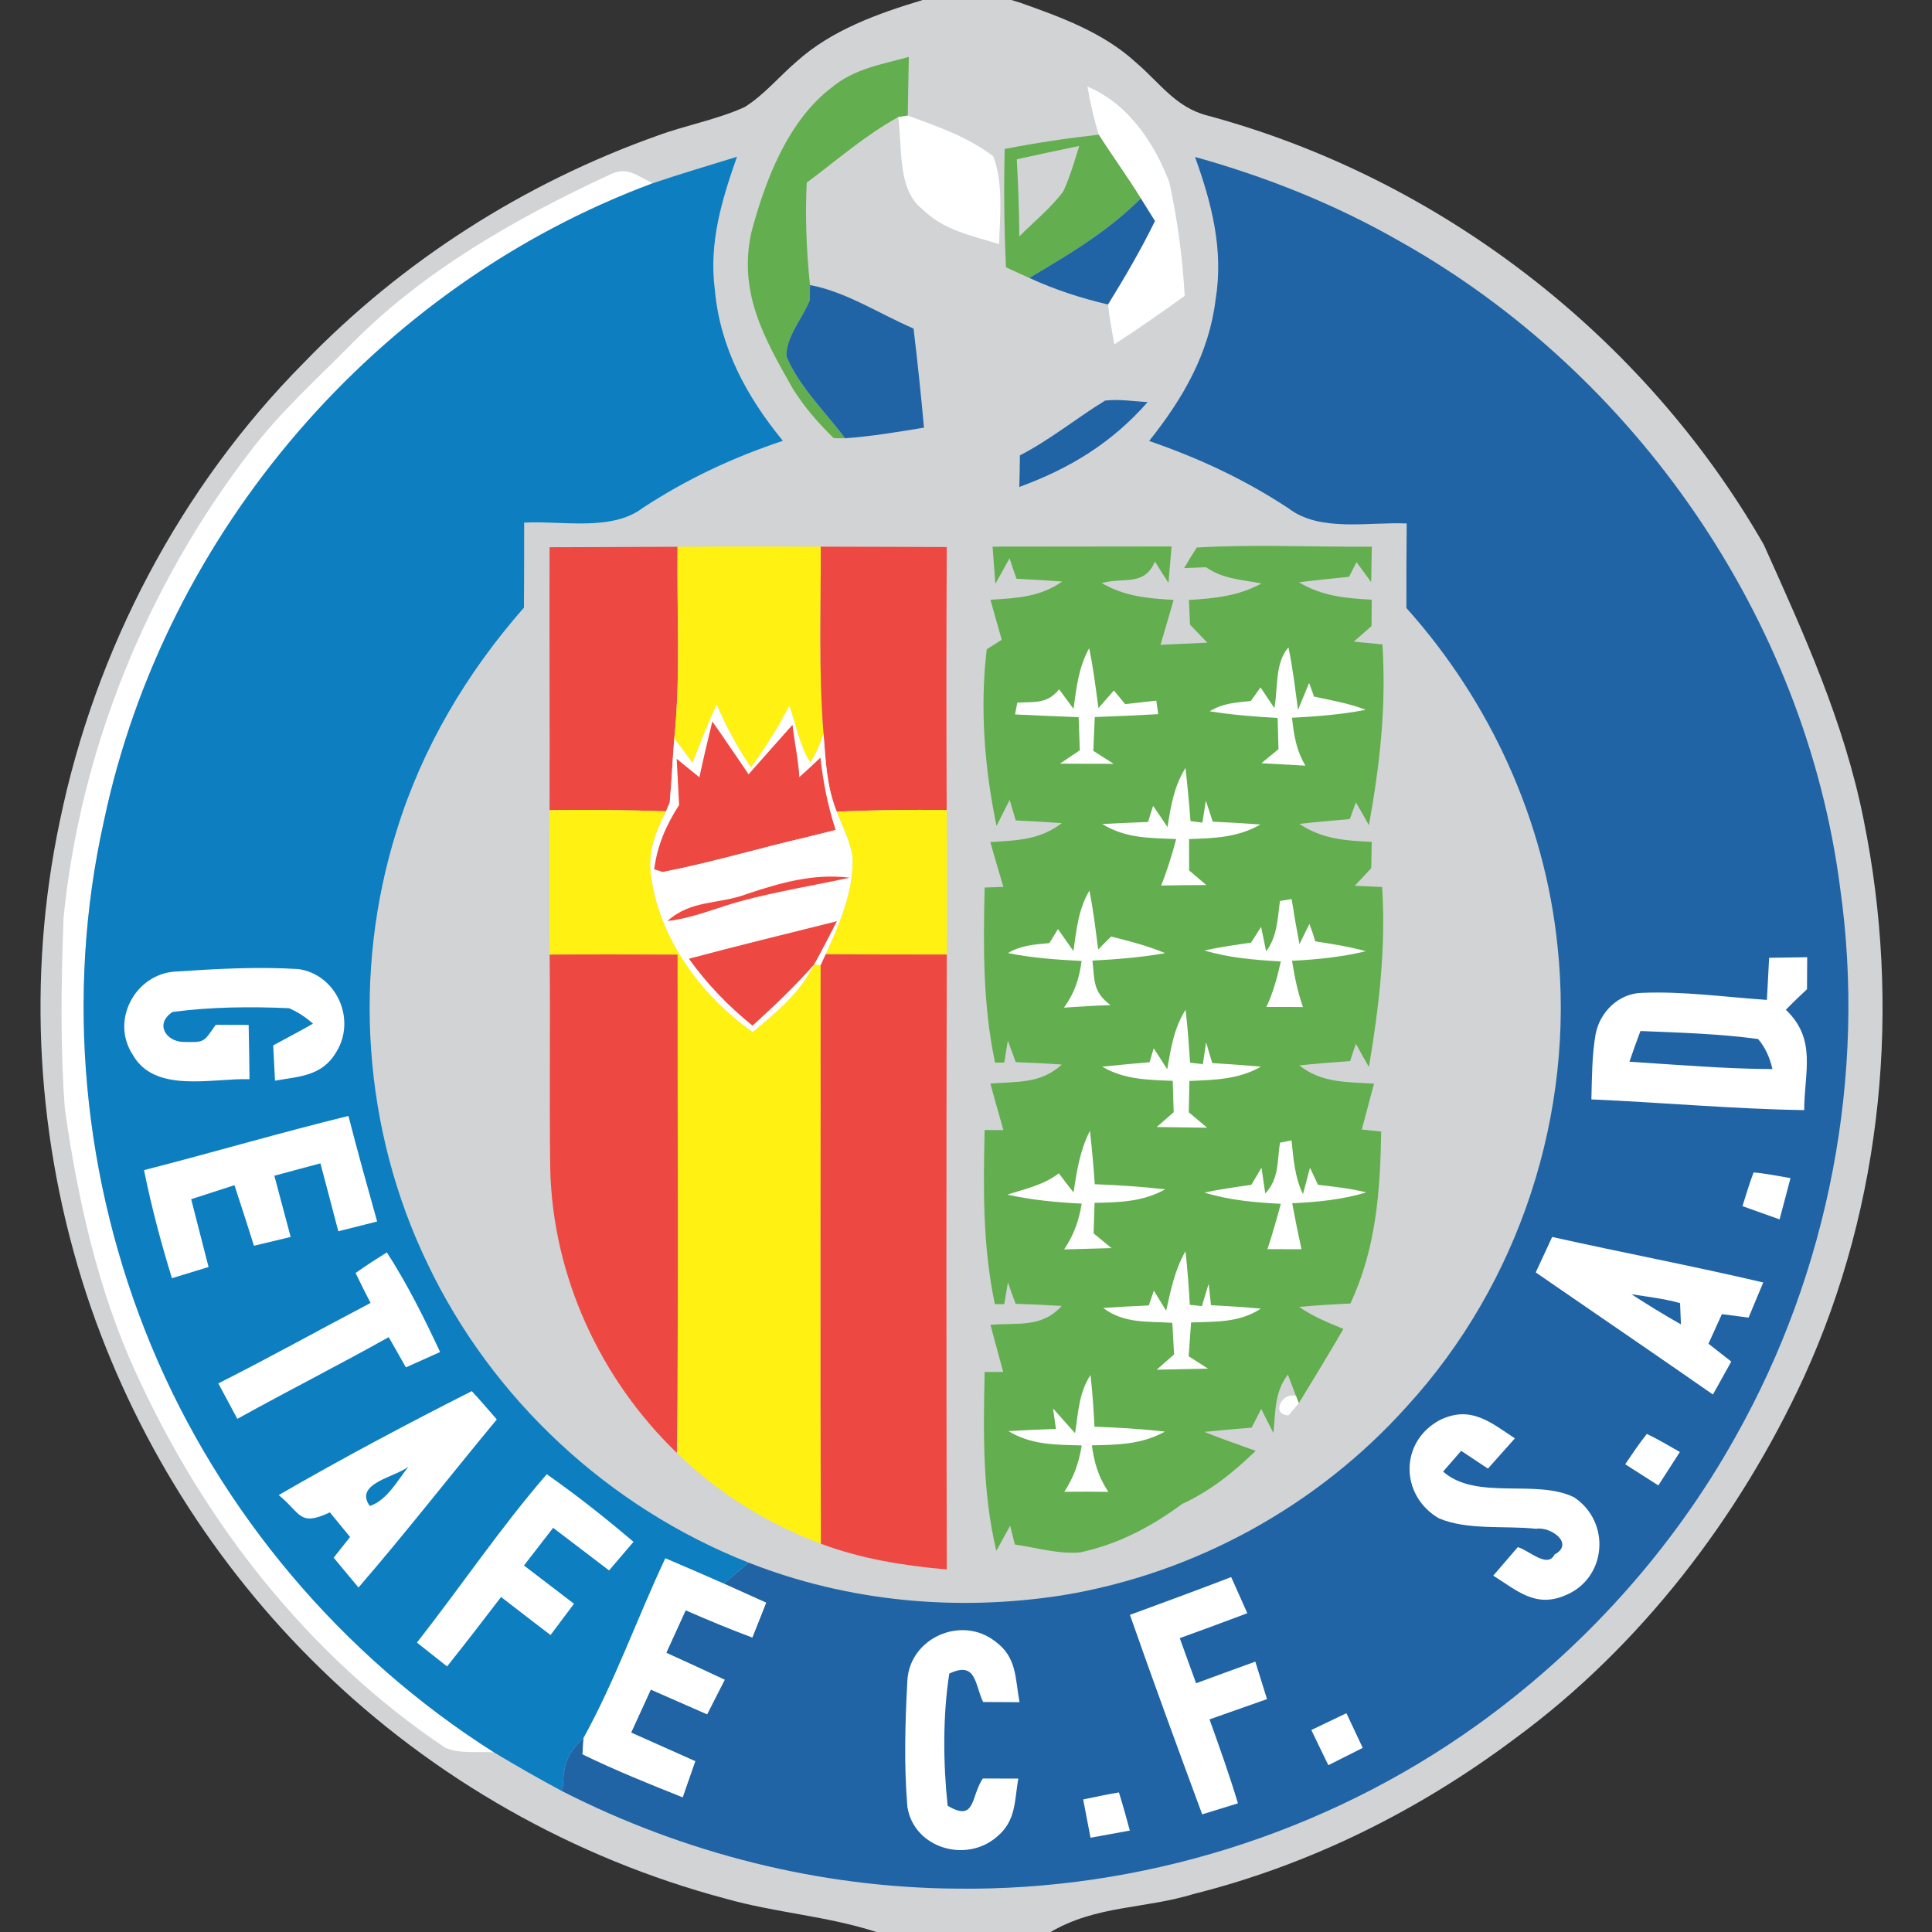 <?xml version="1.0" encoding="UTF-8" standalone="no"?>
<svg
   xmlns:dc="http://purl.org/dc/elements/1.1/"
   xmlns:cc="http://creativecommons.org/ns#"
   xmlns:rdf="http://www.w3.org/1999/02/22-rdf-syntax-ns#"
   xmlns:svg="http://www.w3.org/2000/svg"
   xmlns="http://www.w3.org/2000/svg"
   xmlns:sodipodi="http://sodipodi.sourceforge.net/DTD/sodipodi-0.dtd"
   xmlns:inkscape="http://www.inkscape.org/namespaces/inkscape"
   inkscape:version="1.0 (4035a4f, 2020-05-01)"
   sodipodi:docname="82.svg"
   id="svg3579"
   height="200.0pt"
   width="200.0pt"
   viewBox="0 0 200 200"
   version="1.1">
  <rect x="0" y="0" width="200" height="200" fill="#333333" stroke="none"/>
  <defs
     id="defs3583" />
  <sodipodi:namedview
     inkscape:current-layer="svg3579"
     inkscape:cy="133.33333"
     inkscape:cx="133.33333"
     inkscape:zoom="1.16625"
     showgrid="false"
     id="namedview3581"
     inkscape:window-height="480"
     inkscape:window-width="640"
     inkscape:pageshadow="2"
     inkscape:pageopacity="0"
     guidetolerance="10"
     gridtolerance="10"
     objecttolerance="10"
     borderopacity="1"
     bordercolor="#666666"
     pagecolor="#ffffff" />
  <path
     style="fill:#ffffff;fill-opacity:0"
     id="path3467"
     fill="#ffffff"
     d="M 0.00 0.00 L 95.51 0.00 C 90.88 1.40 86.08 3.10 82.43 6.40 C 80.66 7.92 79.07 9.85 77.09 11.08 C 74.22 12.39 71.01 12.95 68.04 14.05 C 54.30 18.93 41.64 27.00 31.50 37.50 C 18.69 50.40 9.85 67.23 6.19 85.02 C 2.76 101.24 3.79 118.27 8.96 134.01 C 13.79 148.63 22.17 162.05 33.22 172.77 C 44.84 184.11 59.43 192.38 75.12 196.55 C 80.27 198.01 85.61 198.34 90.72 200.00 L 0.00 200.00 L 0.00 0.00 Z" />
  <path
     id="path3469"
     fill="#d1d3d5"
     d="M 95.51 0.00 L 104.70 0.00 L 105.58 0.27 C 109.80 1.76 114.20 3.36 117.55 6.43 C 120.05 8.55 121.69 11.12 124.99 11.96 C 149.04 18.44 170.20 34.78 182.59 56.39 C 186.76 65.66 190.90 74.75 192.91 84.79 C 196.84 104.10 194.95 124.57 186.74 142.56 C 180.03 157.11 169.82 170.43 156.86 179.95 C 146.93 187.40 135.68 193.02 123.62 196.05 C 118.44 197.64 113.54 197.21 108.76 200.00 L 90.72 200.00 C 85.61 198.34 80.27 198.01 75.12 196.55 C 59.43 192.38 44.84 184.11 33.22 172.77 C 22.17 162.05 13.79 148.63 8.96 134.01 C 3.79 118.27 2.76 101.24 6.19 85.02 C 9.85 67.23 18.69 50.40 31.50 37.50 C 41.64 27.00 54.30 18.93 68.04 14.05 C 71.01 12.95 74.22 12.39 77.09 11.08 C 79.07 9.85 80.66 7.92 82.43 6.40 C 86.08 3.10 90.88 1.40 95.51 0.00 Z" />
  <path
     style="fill:#ffffff;fill-opacity:0"
     id="path3471"
     fill="#ffffff"
     d="M 104.70 0.00 L 200.00 0.00 L 200.00 200.00 L 108.76 200.00 C 113.54 197.21 118.44 197.64 123.62 196.05 C 135.68 193.02 146.93 187.40 156.86 179.95 C 169.82 170.43 180.03 157.11 186.74 142.56 C 194.95 124.57 196.84 104.10 192.91 84.79 C 190.90 74.75 186.76 65.66 182.59 56.39 C 170.20 34.78 149.04 18.44 124.99 11.96 C 121.69 11.12 120.05 8.55 117.55 6.43 C 114.20 3.36 109.80 1.76 105.58 0.27 L 104.70 0.00 Z" />
  <path
     id="path3473"
     fill="#63ae4f"
     d="M 94.08 5.89 C 94.04 7.92 94.01 9.94 93.97 11.97 L 92.98 12.12 C 89.53 14.03 86.66 16.56 83.51 18.91 C 83.34 22.48 83.48 25.95 83.85 29.51 L 83.83 31.08 C 83.11 32.90 81.30 34.94 81.42 36.92 C 82.73 40.04 85.47 42.67 87.48 45.37 L 86.31 45.36 C 84.72 43.81 83.25 42.13 82.07 40.23 C 79.13 35.05 76.44 30.36 77.76 24.15 C 79.15 18.82 81.54 12.52 86.07 9.08 C 88.43 7.11 91.20 6.69 94.08 5.89 Z" />
  <path
     id="path3475"
     fill="#ffffff"
     d="M 112.57 8.96 C 116.76 10.71 119.49 14.77 121.05 18.87 C 121.89 22.71 122.42 26.70 122.64 30.63 C 120.24 32.35 117.83 34.04 115.35 35.65 C 115.12 34.27 114.84 32.90 114.70 31.52 C 116.44 28.70 118.10 25.86 119.56 22.88 C 119.08 22.10 118.59 21.32 118.10 20.54 C 116.71 18.29 115.16 16.16 113.74 13.94 C 113.24 12.31 112.86 10.64 112.57 8.96 Z" />
  <path
     id="path3477"
     fill="#ffffff"
     d="M 93.97 11.97 C 96.99 13.05 100.26 14.21 102.82 16.18 C 103.89 18.91 103.50 22.38 103.43 25.27 C 100.48 24.36 97.69 23.85 95.41 21.59 C 92.86 19.56 93.42 15.09 92.98 12.12 L 93.97 11.97 Z" />
  <path
     id="path3479"
     fill="#63ae4f"
     d="M 113.74 13.94 C 115.16 16.16 116.71 18.29 118.10 20.54 C 114.67 23.96 110.68 26.33 106.55 28.77 C 105.74 28.41 104.94 28.04 104.14 27.67 C 103.95 23.59 103.90 19.51 104.01 15.42 C 107.24 14.79 110.47 14.31 113.74 13.94 Z" />
  <path
     id="path3481"
     fill="#d1d3d5"
     d="M 111.72 15.11 C 111.23 16.69 110.77 18.31 110.07 19.81 C 108.79 21.54 107.03 22.95 105.52 24.47 C 105.50 21.81 105.40 19.15 105.26 16.49 C 107.41 16.02 109.56 15.55 111.72 15.11 Z" />
  <path
     id="path3483"
     fill="#ffffff"
     d="M 67.57 18.97 C 38.98 29.59 17.05 55.15 10.76 84.98 C 6.72 103.05 8.57 122.22 15.65 139.29 C 22.78 156.51 35.40 171.43 51.13 181.40 C 49.53 181.29 47.53 181.59 46.06 180.91 C 31.87 171.36 21.13 157.60 14.07 142.11 C 10.15 133.58 8.04 124.11 6.72 114.85 C 6.22 108.29 6.34 101.56 6.58 94.99 C 8.32 77.59 15.21 60.64 25.86 46.79 C 29.00 42.64 32.74 39.31 36.49 35.50 C 43.89 28.02 53.48 22.55 62.96 18.16 C 64.90 17.13 65.83 18.15 67.57 18.97 Z" />
  <path
     id="path3485"
     fill="#0d7ec0"
     d="M 76.29 16.23 C 74.70 20.76 73.37 25.14 74.00 30.01 C 74.54 35.99 77.29 41.06 81.04 45.63 C 75.82 47.38 71.17 49.55 66.55 52.57 C 63.32 55.04 58.16 53.89 54.26 54.10 C 54.26 57.03 54.26 59.97 54.24 62.90 C 48.31 69.65 43.70 77.41 41.05 86.02 C 36.45 100.68 37.57 116.96 44.25 130.80 C 50.93 144.85 63.02 156.06 77.49 161.76 C 76.63 162.49 75.78 163.21 74.93 163.94 C 72.92 163.05 70.90 162.19 68.88 161.32 C 65.98 167.47 63.70 173.97 60.41 179.92 C 58.45 181.76 58.36 182.86 58.23 185.44 C 55.83 184.16 53.46 182.80 51.13 181.40 C 35.40 171.43 22.78 156.51 15.65 139.29 C 8.57 122.22 6.72 103.05 10.76 84.98 C 17.05 55.15 38.98 29.59 67.57 18.97 C 70.46 17.99 73.38 17.13 76.29 16.23 Z" />
  <path
     id="path3487"
     fill="#2064a5"
     d="M 123.71 16.25 C 131.13 18.31 138.29 21.18 144.98 25.02 C 169.34 38.72 186.91 64.14 190.49 91.92 C 193.24 111.30 189.29 131.63 179.69 148.68 C 173.10 160.53 163.73 170.86 152.69 178.73 C 137.15 189.80 118.08 195.76 99.00 195.51 C 84.87 195.41 70.81 191.85 58.23 185.44 C 58.36 182.86 58.45 181.76 60.41 179.92 L 60.30 181.60 C 63.68 183.25 67.18 184.66 70.67 186.05 C 71.11 184.80 71.54 183.56 71.97 182.32 C 69.75 181.33 67.54 180.35 65.33 179.36 C 66.01 177.87 66.69 176.39 67.37 174.90 C 69.31 175.75 71.25 176.60 73.20 177.46 C 73.80 176.27 74.41 175.08 75.02 173.89 C 73.01 172.95 70.99 172.01 68.97 171.10 C 69.64 169.63 70.31 168.16 70.98 166.69 C 73.26 167.69 75.55 168.64 77.88 169.51 C 78.36 168.31 78.83 167.11 79.31 165.91 C 77.85 165.25 76.39 164.59 74.93 163.94 C 75.78 163.21 76.63 162.49 77.49 161.76 C 87.79 165.82 99.09 166.85 110.01 165.14 C 123.66 162.90 136.39 155.90 145.62 145.61 C 157.31 132.86 163.07 115.18 161.24 97.99 C 159.92 84.98 154.30 72.67 145.59 62.94 C 145.58 60.03 145.60 57.11 145.62 54.19 C 141.70 54.01 136.65 55.12 133.40 52.63 C 128.83 49.62 124.12 47.43 118.96 45.65 C 122.43 41.29 125.15 36.64 125.84 31.01 C 126.68 25.85 125.44 21.07 123.71 16.25 Z" />
  <path
     id="path3489"
     fill="#2064a5"
     d="M 118.10 20.54 C 118.59 21.32 119.08 22.10 119.56 22.88 C 118.10 25.86 116.44 28.70 114.70 31.52 C 111.88 30.86 109.18 29.98 106.55 28.77 C 110.68 26.33 114.67 23.96 118.10 20.54 Z" />
  <path
     id="path3491"
     fill="#2064a5"
     d="M 83.85 29.51 C 87.58 30.20 91.01 32.48 94.57 34.01 C 94.98 37.43 95.34 40.84 95.65 44.27 C 92.92 44.72 90.25 45.17 87.48 45.37 C 85.47 42.67 82.73 40.04 81.42 36.92 C 81.30 34.94 83.11 32.90 83.83 31.08 L 83.85 29.51 Z" />
  <path
     id="path3493"
     fill="#2064a5"
     d="M 114.40 41.47 C 115.84 41.30 117.35 41.54 118.80 41.63 C 115.07 45.86 110.78 48.48 105.52 50.41 C 105.55 49.32 105.57 48.23 105.58 47.14 C 108.71 45.53 111.41 43.30 114.40 41.47 Z" />
  <path
     id="path3495"
     fill="#ed4942"
     d="M 56.89 56.65 C 61.30 56.63 65.72 56.63 70.14 56.60 C 70.05 63.23 70.48 69.90 69.80 76.44 C 69.62 78.66 69.53 80.87 69.33 83.08 L 68.94 83.99 C 64.92 83.85 60.91 83.80 56.89 83.87 C 56.92 74.79 56.86 65.72 56.89 56.65 Z" />
  <path
     id="path3497"
     fill="#fff212"
     d="M 70.14 56.60 C 75.08 56.56 80.02 56.57 84.96 56.59 C 84.99 63.05 84.73 69.48 85.25 75.93 C 84.92 77.01 84.47 78.02 83.89 78.95 C 82.78 77.23 82.39 74.98 81.71 73.06 C 80.55 75.32 79.25 77.39 77.74 79.44 C 76.32 77.37 75.18 75.25 74.19 72.94 C 73.27 74.92 72.48 76.95 71.69 78.98 C 71.06 78.13 70.44 77.28 69.80 76.44 C 70.48 69.90 70.05 63.23 70.14 56.60 Z" />
  <path
     id="path3499"
     fill="#ed4942"
     d="M 84.96 56.59 C 89.31 56.61 93.66 56.60 98.01 56.63 C 97.96 65.70 97.96 74.78 98.00 83.85 C 94.20 83.81 90.41 83.85 86.62 84.03 C 85.56 81.38 85.47 78.74 85.25 75.93 C 84.73 69.48 84.99 63.05 84.96 56.59 Z" />
  <path
     id="path3501"
     fill="#63ae4f"
     d="M 102.75 56.59 C 108.92 56.59 115.10 56.57 121.28 56.57 C 121.17 57.83 121.06 59.08 120.96 60.33 C 120.48 59.61 120.01 58.87 119.56 58.13 C 118.45 60.73 116.37 59.72 114.05 60.36 C 116.43 61.74 118.80 61.95 121.49 62.10 C 121.06 63.65 120.58 65.19 120.14 66.75 C 121.75 66.67 123.37 66.60 124.98 66.53 C 124.39 65.91 123.79 65.29 123.19 64.66 C 123.15 63.81 123.12 62.96 123.08 62.11 C 125.77 61.94 128.18 61.71 130.59 60.40 C 128.55 60.00 126.61 59.95 124.85 58.72 C 124.09 58.75 123.34 58.78 122.58 58.81 C 123.00 58.09 123.44 57.38 123.89 56.68 C 129.90 56.33 135.98 56.64 142.01 56.59 C 141.99 57.81 141.96 59.04 141.94 60.26 C 141.43 59.57 140.93 58.88 140.43 58.19 C 140.17 58.70 139.91 59.20 139.65 59.71 C 137.92 59.88 136.19 60.06 134.47 60.28 C 136.87 61.72 139.26 61.93 142.00 62.08 C 141.99 62.99 141.99 63.90 141.98 64.81 C 141.37 65.34 140.75 65.88 140.14 66.42 C 141.13 66.52 142.12 66.61 143.11 66.71 C 143.51 73.20 142.86 79.06 141.71 85.42 C 141.27 84.63 140.82 83.84 140.36 83.06 C 140.15 83.64 139.94 84.21 139.73 84.79 C 137.99 84.95 136.25 85.08 134.51 85.29 C 136.88 86.87 139.24 87.02 142.00 87.15 C 141.98 88.06 141.97 88.96 141.95 89.87 C 141.38 90.48 140.81 91.09 140.24 91.70 C 141.18 91.74 142.13 91.78 143.08 91.82 C 143.47 98.19 142.76 104.20 141.71 110.45 C 141.25 109.65 140.80 108.85 140.36 108.05 C 140.16 108.64 139.96 109.24 139.76 109.84 C 138.00 109.97 136.25 110.10 134.50 110.29 C 136.85 112.14 139.40 111.99 142.24 112.18 C 141.82 113.77 141.40 115.35 140.97 116.93 L 142.98 117.14 C 142.88 123.33 142.46 129.24 139.79 134.94 C 138.02 135.02 136.25 135.13 134.48 135.29 C 135.90 136.27 137.47 136.92 139.07 137.57 C 137.57 140.16 136.01 142.70 134.45 145.26 L 134.16 144.51 L 133.32 142.30 C 131.91 144.13 132.06 146.14 131.82 148.33 C 131.39 147.51 130.98 146.68 130.56 145.85 C 130.23 146.50 129.90 147.14 129.57 147.79 C 127.93 147.92 126.30 148.06 124.67 148.23 C 126.43 148.93 128.21 149.56 129.99 150.19 C 127.69 152.41 125.32 154.33 122.39 155.68 C 119.19 158.04 115.74 159.87 111.82 160.70 C 109.61 160.91 107.25 160.20 105.06 159.89 C 104.90 159.24 104.73 158.59 104.57 157.94 C 104.10 158.81 103.62 159.67 103.14 160.54 C 101.68 154.41 101.80 148.27 101.93 142.03 L 103.85 142.02 C 103.41 140.40 102.97 138.78 102.53 137.15 C 105.36 136.90 107.80 137.50 109.91 135.19 C 108.32 135.09 106.73 135.02 105.14 134.97 C 104.86 134.24 104.59 133.50 104.34 132.75 L 103.96 135.00 L 102.99 135.00 C 101.72 129.03 101.79 123.05 101.93 116.98 L 103.87 116.99 C 103.42 115.38 102.96 113.78 102.52 112.17 C 105.29 111.95 107.73 112.21 109.92 110.20 C 108.33 110.09 106.74 110.01 105.15 109.95 C 104.88 109.21 104.61 108.47 104.33 107.72 L 103.96 110.00 L 103.01 110.00 C 101.73 103.99 101.79 97.99 101.93 91.88 L 103.87 91.81 C 103.42 90.27 102.95 88.73 102.52 87.17 C 105.27 87.00 107.64 86.96 109.92 85.21 C 108.33 85.10 106.74 85.00 105.15 84.93 C 104.94 84.23 104.73 83.52 104.52 82.81 C 104.07 83.70 103.61 84.60 103.16 85.49 C 101.92 79.55 101.42 73.24 102.15 67.21 L 103.70 66.23 C 103.31 64.85 102.92 63.47 102.53 62.09 C 105.26 61.91 107.64 61.82 109.96 60.20 C 108.39 60.08 106.81 59.99 105.23 59.91 C 104.98 59.21 104.73 58.51 104.51 57.79 C 104.02 58.68 103.53 59.56 103.04 60.44 C 102.94 59.16 102.85 57.87 102.75 56.59 Z" />
  <path
     id="path3503"
     fill="#ffffff"
     d="M 133.38 67.02 C 133.83 69.16 134.08 71.32 134.37 73.49 C 134.75 72.56 135.14 71.63 135.52 70.70 C 135.69 71.17 135.86 71.64 136.03 72.11 C 137.85 72.51 139.64 72.80 141.38 73.48 C 138.86 73.97 136.31 74.17 133.75 74.30 C 133.95 76.12 134.18 77.66 135.14 79.26 C 133.62 79.17 132.10 79.09 130.58 79.01 C 131.17 78.52 131.76 78.04 132.35 77.55 C 132.32 76.47 132.29 75.40 132.26 74.32 C 129.91 74.19 127.56 74.01 125.23 73.63 C 126.58 72.80 127.94 72.72 129.48 72.57 C 129.82 72.10 130.15 71.63 130.49 71.16 L 131.92 73.30 C 132.31 71.30 131.95 68.61 133.38 67.02 Z" />
  <path
     id="path3505"
     fill="#ffffff"
     d="M 112.75 67.10 C 113.18 69.15 113.43 71.22 113.71 73.30 L 115.31 71.48 C 115.70 71.95 116.09 72.42 116.48 72.89 C 117.55 72.77 118.63 72.65 119.70 72.53 L 119.90 73.93 C 117.71 74.05 115.52 74.15 113.33 74.23 C 113.28 75.40 113.23 76.56 113.18 77.73 C 113.88 78.17 114.58 78.62 115.28 79.07 C 113.43 79.07 111.58 79.07 109.73 79.05 C 110.41 78.59 111.09 78.13 111.78 77.67 C 111.74 76.53 111.70 75.38 111.66 74.24 C 109.47 74.16 107.27 74.06 105.08 73.96 L 105.31 72.74 C 107.14 72.61 108.34 72.93 109.64 71.36 C 110.13 72.03 110.63 72.71 111.13 73.38 C 111.44 71.13 111.65 69.11 112.75 67.10 Z" />
  <path
     id="path3507"
     fill="#ffffff"
     d="M 74.19 72.94 C 75.18 75.25 76.32 77.37 77.74 79.44 C 79.25 77.39 80.55 75.32 81.71 73.06 C 82.39 74.98 82.78 77.23 83.89 78.95 C 84.47 78.02 84.92 77.01 85.25 75.93 C 85.47 78.74 85.56 81.38 86.62 84.03 C 87.21 85.48 87.94 86.97 88.24 88.52 C 88.48 91.99 86.91 95.69 85.48 98.78 L 84.95 99.93 L 84.27 99.85 C 85.09 98.38 85.85 96.87 86.63 95.37 C 81.52 96.65 76.40 97.89 71.32 99.25 C 73.25 101.92 75.34 104.09 77.90 106.17 C 80.12 104.16 82.29 102.09 84.27 99.85 C 82.81 102.83 80.40 104.76 77.93 106.85 C 72.68 103.17 68.42 97.42 67.44 91.01 C 66.98 88.39 67.77 86.28 68.94 83.99 L 69.33 83.08 C 69.53 80.87 69.62 78.66 69.80 76.44 C 70.44 77.28 71.06 78.13 71.69 78.98 C 72.48 76.95 73.27 74.92 74.19 72.94 Z" />
  <path
     id="path3509"
     fill="#ed4942"
     d="M 73.74 74.69 C 74.40 75.62 75.05 76.55 75.68 77.50 C 76.29 78.38 76.90 79.26 77.49 80.16 C 79.01 78.45 80.51 76.73 82.04 75.03 C 82.16 76.28 82.74 79.29 82.74 80.45 C 83.49 79.79 84.21 79.12 84.93 78.43 C 85.22 81.03 85.70 83.44 86.51 85.92 C 85.51 86.17 84.50 86.42 83.50 86.67 C 78.53 87.82 73.63 89.30 68.62 90.27 L 67.72 89.99 C 68.06 87.47 68.94 85.46 70.30 83.33 C 70.22 81.74 70.13 80.14 70.05 78.55 C 70.83 79.19 71.61 79.83 72.40 80.46 C 72.81 78.53 73.27 76.61 73.74 74.69 Z" />
  <path
     id="path3511"
     fill="#ffffff"
     d="M 122.72 79.50 C 122.93 81.34 123.10 83.17 123.24 85.00 L 124.47 85.16 L 124.83 82.89 C 125.07 83.61 125.31 84.33 125.54 85.06 C 127.19 85.13 128.84 85.23 130.48 85.35 C 128.12 86.70 125.74 86.77 123.09 86.86 C 123.09 87.94 123.10 89.02 123.10 90.11 C 123.69 90.61 124.28 91.11 124.88 91.62 C 123.32 91.62 121.76 91.64 120.20 91.67 C 120.83 90.10 121.32 88.50 121.76 86.86 C 119.01 86.74 116.52 86.80 114.10 85.30 C 115.68 85.22 117.27 85.15 118.85 85.09 C 119.02 84.53 119.19 83.97 119.37 83.42 C 119.87 84.15 120.37 84.88 120.86 85.62 C 121.20 83.44 121.53 81.41 122.72 79.50 Z" />
  <path
     id="path3513"
     fill="#fff212"
     d="M 56.89 83.87 C 60.91 83.80 64.92 83.85 68.94 83.99 C 67.77 86.28 66.98 88.39 67.44 91.01 C 68.42 97.42 72.68 103.17 77.93 106.85 C 80.40 104.76 82.81 102.83 84.27 99.85 L 84.95 99.93 C 84.97 119.89 84.90 139.85 84.98 159.81 C 79.42 157.71 74.33 154.56 70.07 150.41 C 70.26 133.22 70.12 116.02 70.14 98.82 C 65.73 98.80 61.31 98.79 56.90 98.82 C 56.86 93.84 56.87 88.85 56.89 83.87 Z" />
  <path
     id="path3515"
     fill="#fff212"
     d="M 86.62 84.03 C 90.41 83.85 94.20 83.81 98.00 83.85 C 98.04 88.84 98.04 93.82 98.01 98.81 C 93.83 98.81 89.66 98.81 85.48 98.78 C 86.91 95.69 88.48 91.99 88.24 88.52 C 87.94 86.97 87.21 85.48 86.62 84.03 Z" />
  <path
     id="path3517"
     fill="#ffffff"
     d="M 83.50 86.67 C 84.50 86.42 85.51 86.17 86.51 85.92 C 86.68 86.53 86.84 87.14 87.00 87.75 C 80.87 89.82 74.59 91.25 68.27 92.60 C 68.39 91.82 68.51 91.04 68.62 90.27 C 73.63 89.30 78.53 87.82 83.50 86.67 Z" />
  <path
     id="path3519"
     fill="#ed4942"
     d="M 87.96 90.86 C 84.20 91.67 80.38 92.29 76.67 93.29 C 74.19 93.97 71.66 95.07 69.10 95.34 C 71.59 93.11 74.35 93.66 77.33 92.54 C 80.82 91.37 84.25 90.40 87.96 90.86 Z" />
  <path
     id="path3521"
     fill="#ffffff"
     d="M 112.77 92.20 C 113.19 94.22 113.42 96.25 113.68 98.29 L 115.02 96.95 C 116.90 97.42 118.82 97.91 120.61 98.67 C 118.12 99.11 115.61 99.31 113.09 99.44 C 113.32 101.52 113.12 102.67 114.96 104.05 C 113.35 104.10 111.74 104.20 110.14 104.31 C 111.27 102.73 111.69 101.42 111.97 99.48 C 109.40 99.34 106.86 99.18 104.34 98.66 C 105.71 97.85 107.08 97.77 108.63 97.63 C 108.93 97.14 109.22 96.66 109.52 96.18 L 111.12 98.45 C 111.45 96.22 111.61 94.18 112.77 92.20 Z" />
  <path
     id="path3523"
     fill="#ffffff"
     d="M 132.50 93.27 L 133.71 93.07 C 133.95 94.63 134.22 96.18 134.52 97.74 C 134.86 97.04 135.20 96.34 135.55 95.65 C 135.78 96.24 135.98 96.84 136.16 97.45 C 137.92 97.72 139.67 97.99 141.39 98.47 C 138.87 99.08 136.33 99.33 133.75 99.46 C 134.01 101.10 134.33 102.68 134.88 104.25 C 133.62 104.24 132.36 104.23 131.10 104.24 C 131.81 102.73 132.22 101.16 132.59 99.53 C 129.90 99.37 127.27 99.17 124.68 98.39 C 126.28 98.05 127.89 97.81 129.51 97.58 C 129.86 97.04 130.21 96.49 130.55 95.95 L 131.07 98.49 C 132.24 96.90 132.24 95.14 132.50 93.27 Z" />
  <path
     id="path3525"
     fill="#ed4942"
     d="M 86.63 95.37 C 85.85 96.87 85.09 98.38 84.27 99.85 C 82.29 102.09 80.12 104.16 77.90 106.17 C 75.34 104.09 73.25 101.92 71.32 99.25 C 76.40 97.89 81.52 96.65 86.63 95.37 Z" />
  <path
     id="path3527"
     fill="#ed4942"
     d="M 56.90 98.82 C 61.31 98.79 65.73 98.80 70.14 98.82 C 70.12 116.02 70.26 133.22 70.07 150.41 C 62.11 142.73 57.22 132.10 56.96 121.00 C 56.86 113.61 56.98 106.21 56.90 98.82 Z" />
  <path
     id="path3529"
     fill="#ed4942"
     d="M 85.48 98.78 C 89.66 98.81 93.83 98.81 98.01 98.81 C 97.96 120.03 97.96 141.25 98.01 162.47 C 93.55 162.08 89.18 161.38 84.98 159.81 C 84.90 139.85 84.97 119.89 84.95 99.93 L 85.48 98.78 Z" />
  <path
     id="path3531"
     fill="#ffffff"
     d="M 183.14 99.15 C 184.46 99.13 185.77 99.11 187.08 99.09 C 187.08 100.19 187.07 101.29 187.06 102.40 C 186.32 103.10 185.58 103.80 184.87 104.53 C 188.10 107.61 186.78 110.97 186.77 114.92 C 179.41 114.80 172.09 114.13 164.74 113.81 C 164.80 111.57 164.79 109.26 165.18 107.04 C 165.63 104.74 167.56 102.84 169.97 102.78 C 174.27 102.60 178.62 103.22 182.91 103.51 C 182.99 102.06 183.07 100.60 183.14 99.15 Z" />
  <path
     id="path3533"
     fill="#ffffff"
     d="M 18.10 100.58 C 22.33 100.30 26.67 100.05 30.91 100.32 C 34.82 100.89 36.89 105.49 34.84 108.86 C 33.37 111.40 31.06 111.42 28.47 111.87 C 28.40 110.65 28.34 109.44 28.28 108.22 C 29.65 107.47 31.04 106.75 32.40 105.97 C 31.62 105.27 30.79 104.74 29.92 104.37 C 25.98 104.19 21.76 104.23 17.86 104.76 C 16.00 105.98 17.17 107.82 18.98 107.86 C 21.23 107.92 21.06 107.89 22.33 106.09 C 23.46 106.09 24.60 106.09 25.74 106.10 C 25.77 107.97 25.82 109.85 25.83 111.72 C 22.00 111.59 16.01 113.24 13.74 109.18 C 11.42 105.65 13.99 100.86 18.10 100.58 Z" />
  <path
     id="path3535"
     fill="#ffffff"
     d="M 122.73 104.53 C 122.95 106.35 123.07 108.18 123.20 110.01 L 124.52 110.16 L 124.86 107.90 C 125.06 108.62 125.27 109.34 125.49 110.05 C 127.17 110.15 128.85 110.27 130.53 110.42 C 128.20 111.75 125.75 111.79 123.13 111.90 C 123.11 112.98 123.09 114.06 123.06 115.14 C 123.69 115.68 124.33 116.21 124.96 116.74 C 123.22 116.71 121.48 116.69 119.74 116.67 C 120.32 116.16 120.91 115.65 121.50 115.14 C 121.46 114.06 121.43 112.97 121.40 111.89 C 118.81 111.78 116.40 111.77 114.10 110.42 C 115.73 110.25 117.37 110.10 119.00 109.96 C 119.14 109.48 119.29 109.00 119.43 108.52 C 119.90 109.24 120.37 109.96 120.83 110.69 C 121.22 108.48 121.52 106.45 122.73 104.53 Z" />
  <path
     id="path3537"
     fill="#2064a5"
     d="M 169.82 106.73 C 173.87 106.90 177.98 107.01 182.00 107.56 C 182.71 108.39 183.20 109.43 183.48 110.67 C 178.58 110.65 173.61 110.22 168.68 109.91 C 169.04 108.84 169.42 107.78 169.82 106.73 Z" />
  <path
     id="path3539"
     fill="#ffffff"
     d="M 36.07 115.52 C 37.01 119.18 38.02 122.81 39.04 126.45 C 37.70 126.79 36.36 127.12 35.02 127.46 C 34.41 125.11 33.79 122.77 33.17 120.43 C 31.58 120.86 29.99 121.28 28.40 121.71 C 28.97 123.82 29.53 125.93 30.09 128.05 C 28.83 128.35 27.56 128.66 26.29 128.96 C 25.63 126.87 24.96 124.78 24.27 122.69 C 22.78 123.18 21.28 123.66 19.79 124.14 C 20.39 126.48 20.99 128.82 21.59 131.16 C 20.33 131.55 19.06 131.93 17.80 132.32 C 16.66 128.63 15.67 124.91 14.91 121.13 C 21.98 119.32 28.98 117.26 36.07 115.52 Z" />
  <path
     id="path3541"
     fill="#ffffff"
     d="M 112.83 117.06 C 113.04 118.90 113.20 120.74 113.33 122.59 C 115.76 122.68 118.19 122.84 120.62 123.12 C 118.28 124.42 115.91 124.46 113.31 124.52 C 113.28 125.57 113.25 126.63 113.21 127.68 C 113.82 128.19 114.44 128.70 115.06 129.20 C 113.43 129.24 111.79 129.30 110.16 129.34 C 111.18 127.80 111.66 126.44 111.98 124.60 C 109.38 124.47 106.83 124.23 104.29 123.67 C 106.17 123.05 108.01 122.69 109.61 121.46 C 110.11 122.13 110.61 122.79 111.13 123.44 C 111.47 121.21 111.80 119.09 112.83 117.06 Z" />
  <path
     id="path3543"
     fill="#ffffff"
     d="M 132.50 118.29 L 133.70 118.05 C 133.90 119.98 134.03 121.85 134.88 123.62 L 135.61 120.89 C 135.89 121.48 136.16 122.06 136.44 122.65 C 138.12 122.85 139.80 123.02 141.44 123.44 C 138.93 124.19 136.38 124.44 133.77 124.56 C 134.06 126.15 134.38 127.74 134.73 129.32 C 133.56 129.31 132.39 129.31 131.21 129.31 C 131.72 127.76 132.16 126.20 132.59 124.62 C 129.90 124.47 127.27 124.26 124.68 123.45 C 126.29 123.12 127.91 122.88 129.54 122.65 C 129.89 122.06 130.24 121.47 130.59 120.88 L 130.98 123.55 C 132.43 122.00 132.20 120.24 132.50 118.29 Z" />
  <path
     id="path3545"
     fill="#ffffff"
     d="M 181.53 121.37 C 182.80 121.48 184.09 121.74 185.35 121.96 C 184.97 123.38 184.61 124.81 184.22 126.23 C 182.94 125.77 181.66 125.32 180.38 124.86 C 180.74 123.69 181.10 122.51 181.53 121.37 Z" />
  <path
     id="path3547"
     fill="#ffffff"
     d="M 160.68 128.05 C 167.95 129.67 175.27 131.06 182.53 132.76 C 182.02 133.98 181.51 135.19 181.01 136.40 C 180.09 136.28 179.17 136.16 178.25 136.04 C 177.79 137.06 177.32 138.08 176.86 139.10 C 177.64 139.72 178.43 140.33 179.22 140.95 C 178.59 142.09 177.95 143.23 177.32 144.36 C 171.23 140.11 165.09 135.94 158.98 131.72 C 159.55 130.50 160.11 129.27 160.68 128.05 Z" />
  <path
     id="path3549"
     fill="#ffffff"
     d="M 40.05 129.65 C 42.15 132.90 43.92 136.45 45.56 139.96 C 44.38 140.49 43.20 141.02 42.02 141.55 C 41.42 140.51 40.83 139.46 40.24 138.42 C 35.06 141.32 29.76 144.00 24.57 146.88 C 23.91 145.66 23.26 144.44 22.60 143.21 C 27.91 140.53 33.10 137.64 38.36 134.88 C 37.83 133.85 37.31 132.82 36.81 131.78 C 37.86 131.03 38.95 130.33 40.05 129.65 Z" />
  <path
     id="path3551"
     fill="#ffffff"
     d="M 122.72 129.53 C 122.93 131.37 123.06 133.22 123.17 135.07 L 124.42 135.21 C 124.66 134.44 124.89 133.67 125.12 132.89 L 125.36 135.11 C 127.08 135.20 128.80 135.31 130.52 135.47 C 128.27 136.94 125.89 136.80 123.30 136.90 C 123.22 138.07 123.14 139.23 123.05 140.40 C 123.72 140.83 124.38 141.26 125.05 141.68 C 123.28 141.71 121.51 141.75 119.74 141.79 C 120.34 141.26 120.94 140.73 121.54 140.21 C 121.48 139.12 121.42 138.03 121.36 136.94 C 118.76 136.76 116.40 137.05 114.20 135.40 C 115.77 135.29 117.35 135.21 118.92 135.14 C 119.10 134.63 119.28 134.12 119.45 133.61 C 119.87 134.30 120.30 135.00 120.72 135.69 C 121.20 133.54 121.61 131.46 122.72 129.53 Z" />
  <path
     id="path3553"
     fill="#2064a5"
     d="M 168.89 133.98 C 170.57 134.24 172.29 134.44 173.92 134.90 L 174.01 137.10 C 172.27 136.12 170.57 135.07 168.89 133.98 Z" />
  <path
     id="path3555"
     fill="#ffffff"
     d="M 112.89 142.34 C 113.09 144.12 113.21 145.90 113.30 147.69 C 115.74 147.78 118.17 147.92 120.59 148.20 C 118.15 149.54 115.75 149.56 113.03 149.62 C 113.29 151.51 113.70 152.87 114.74 154.44 C 113.22 154.41 111.70 154.41 110.18 154.43 C 111.18 152.87 111.67 151.48 111.98 149.63 C 109.24 149.55 106.81 149.60 104.39 148.15 C 106.03 148.05 107.67 147.97 109.31 147.92 L 109.01 145.80 C 109.76 146.66 110.53 147.51 111.29 148.36 C 111.63 146.24 111.67 144.20 112.89 142.34 Z" />
  <path
     id="path3557"
     fill="#ffffff"
     d="M 48.84 144.01 C 49.72 144.96 50.57 145.95 51.43 146.94 C 46.63 152.72 42.02 158.66 37.11 164.34 C 36.25 163.31 35.40 162.28 34.54 161.25 C 35.11 160.53 35.68 159.82 36.24 159.11 C 35.55 158.26 34.85 157.41 34.15 156.56 C 30.93 158.08 31.15 156.62 28.85 154.77 C 35.36 151.00 42.13 147.40 48.84 144.01 Z" />
  <path
     id="path3559"
     fill="#ffffff"
     d="M 134.16 144.51 L 134.45 145.26 L 133.39 146.52 C 131.55 146.48 132.66 144.07 134.16 144.51 Z" />
  <path
     id="path3561"
     fill="#ffffff"
     d="M 156.82 148.90 C 155.89 149.95 154.96 150.99 154.03 152.03 C 153.11 151.42 152.19 150.80 151.26 150.19 C 150.64 150.91 150.01 151.62 149.39 152.34 C 152.83 155.37 159.02 153.06 162.95 155.00 C 166.80 157.56 166.34 163.42 162.01 165.16 C 158.92 166.47 157.02 164.63 154.58 163.11 C 155.43 162.12 156.27 161.14 157.12 160.16 C 158.25 160.46 160.19 162.40 160.92 160.93 C 163.05 159.78 160.48 157.99 159.02 158.26 C 155.81 157.91 151.93 158.44 148.94 157.17 C 144.91 154.80 144.87 149.23 149.06 147.00 C 152.23 145.46 154.26 147.20 156.82 148.90 Z" />
  <path
     id="path3563"
     fill="#ffffff"
     d="M 170.48 148.44 C 171.65 148.99 172.77 149.67 173.90 150.31 C 173.16 151.47 172.42 152.62 171.67 153.77 C 170.52 153.04 169.38 152.31 168.24 151.58 C 168.96 150.52 169.68 149.44 170.48 148.44 Z" />
  <path
     id="path3565"
     fill="#0d7ec0"
     d="M 42.29 151.82 C 41.16 153.24 40.07 155.31 38.28 155.90 C 36.60 153.56 40.94 152.91 42.29 151.82 Z" />
  <path
     id="path3567"
     fill="#ffffff"
     d="M 56.60 152.61 C 59.71 154.79 62.69 157.15 65.58 159.61 C 64.74 160.59 63.89 161.58 63.05 162.57 C 61.12 161.10 59.19 159.63 57.26 158.16 C 56.26 159.46 55.25 160.76 54.24 162.06 C 55.97 163.38 57.70 164.70 59.42 166.02 C 58.61 167.10 57.80 168.18 56.99 169.26 C 55.28 167.95 53.57 166.64 51.87 165.32 C 50.03 167.73 48.17 170.14 46.28 172.51 C 45.24 171.69 44.20 170.87 43.16 170.04 C 47.68 164.28 51.80 158.15 56.60 152.61 Z" />
  <path
     id="path3569"
     fill="#ffffff"
     d="M 68.88 161.32 C 70.90 162.19 72.92 163.05 74.93 163.94 C 76.39 164.59 77.85 165.25 79.31 165.91 C 78.83 167.11 78.36 168.31 77.88 169.51 C 75.55 168.64 73.26 167.69 70.98 166.69 C 70.31 168.16 69.64 169.63 68.97 171.10 C 70.99 172.01 73.01 172.95 75.02 173.89 C 74.41 175.08 73.80 176.27 73.20 177.46 C 71.25 176.60 69.31 175.75 67.37 174.90 C 66.69 176.39 66.01 177.87 65.33 179.36 C 67.54 180.35 69.75 181.33 71.97 182.32 C 71.54 183.56 71.11 184.80 70.67 186.05 C 67.18 184.66 63.68 183.25 60.30 181.60 L 60.41 179.92 C 63.70 173.97 65.98 167.47 68.88 161.32 Z" />
  <path
     id="path3571"
     fill="#ffffff"
     d="M 127.45 163.26 L 127.79 164.01 C 128.23 165.01 128.68 166.01 129.12 167.00 C 126.80 167.88 124.47 168.73 122.13 169.58 C 122.68 171.14 123.26 172.69 123.82 174.25 C 125.86 173.50 127.90 172.75 129.95 172.01 C 130.36 173.30 130.76 174.59 131.16 175.89 C 129.18 176.59 127.19 177.29 125.21 177.99 C 126.24 180.87 127.27 183.74 128.15 186.68 C 126.92 187.06 125.68 187.44 124.45 187.82 C 121.91 180.95 119.39 174.08 116.97 167.17 C 120.47 165.88 123.97 164.60 127.45 163.26 Z" />
  <path
     id="path3573"
     fill="#ffffff"
     d="M 103.04 169.93 C 105.28 171.57 105.08 173.72 105.54 176.21 C 104.28 176.21 103.03 176.20 101.77 176.19 C 100.90 174.38 101.09 171.91 98.27 173.25 C 97.59 177.58 97.63 182.57 98.10 186.93 C 101.02 188.68 100.49 185.94 101.74 184.11 C 102.96 184.11 104.19 184.12 105.41 184.12 C 105.01 186.49 105.18 188.54 103.15 190.18 C 99.96 192.90 94.58 191.30 93.93 187.02 C 93.57 182.72 93.70 178.28 93.93 173.97 C 94.18 169.54 99.55 167.18 103.04 169.93 Z" />
  <path
     id="path3575"
     fill="#ffffff"
     d="M 139.38 177.35 C 139.95 178.55 140.51 179.75 141.07 180.94 C 139.89 181.54 138.70 182.14 137.51 182.73 C 136.92 181.52 136.33 180.31 135.75 179.09 C 136.96 178.51 138.17 177.93 139.38 177.35 Z" />
  <path
     id="path3577"
     fill="#ffffff"
     d="M 115.83 185.55 C 116.24 186.85 116.60 188.18 116.96 189.50 C 115.60 189.75 114.24 190.00 112.89 190.24 C 112.64 188.92 112.38 187.60 112.13 186.28 C 113.36 186.02 114.59 185.76 115.83 185.55 Z" />
</svg>
